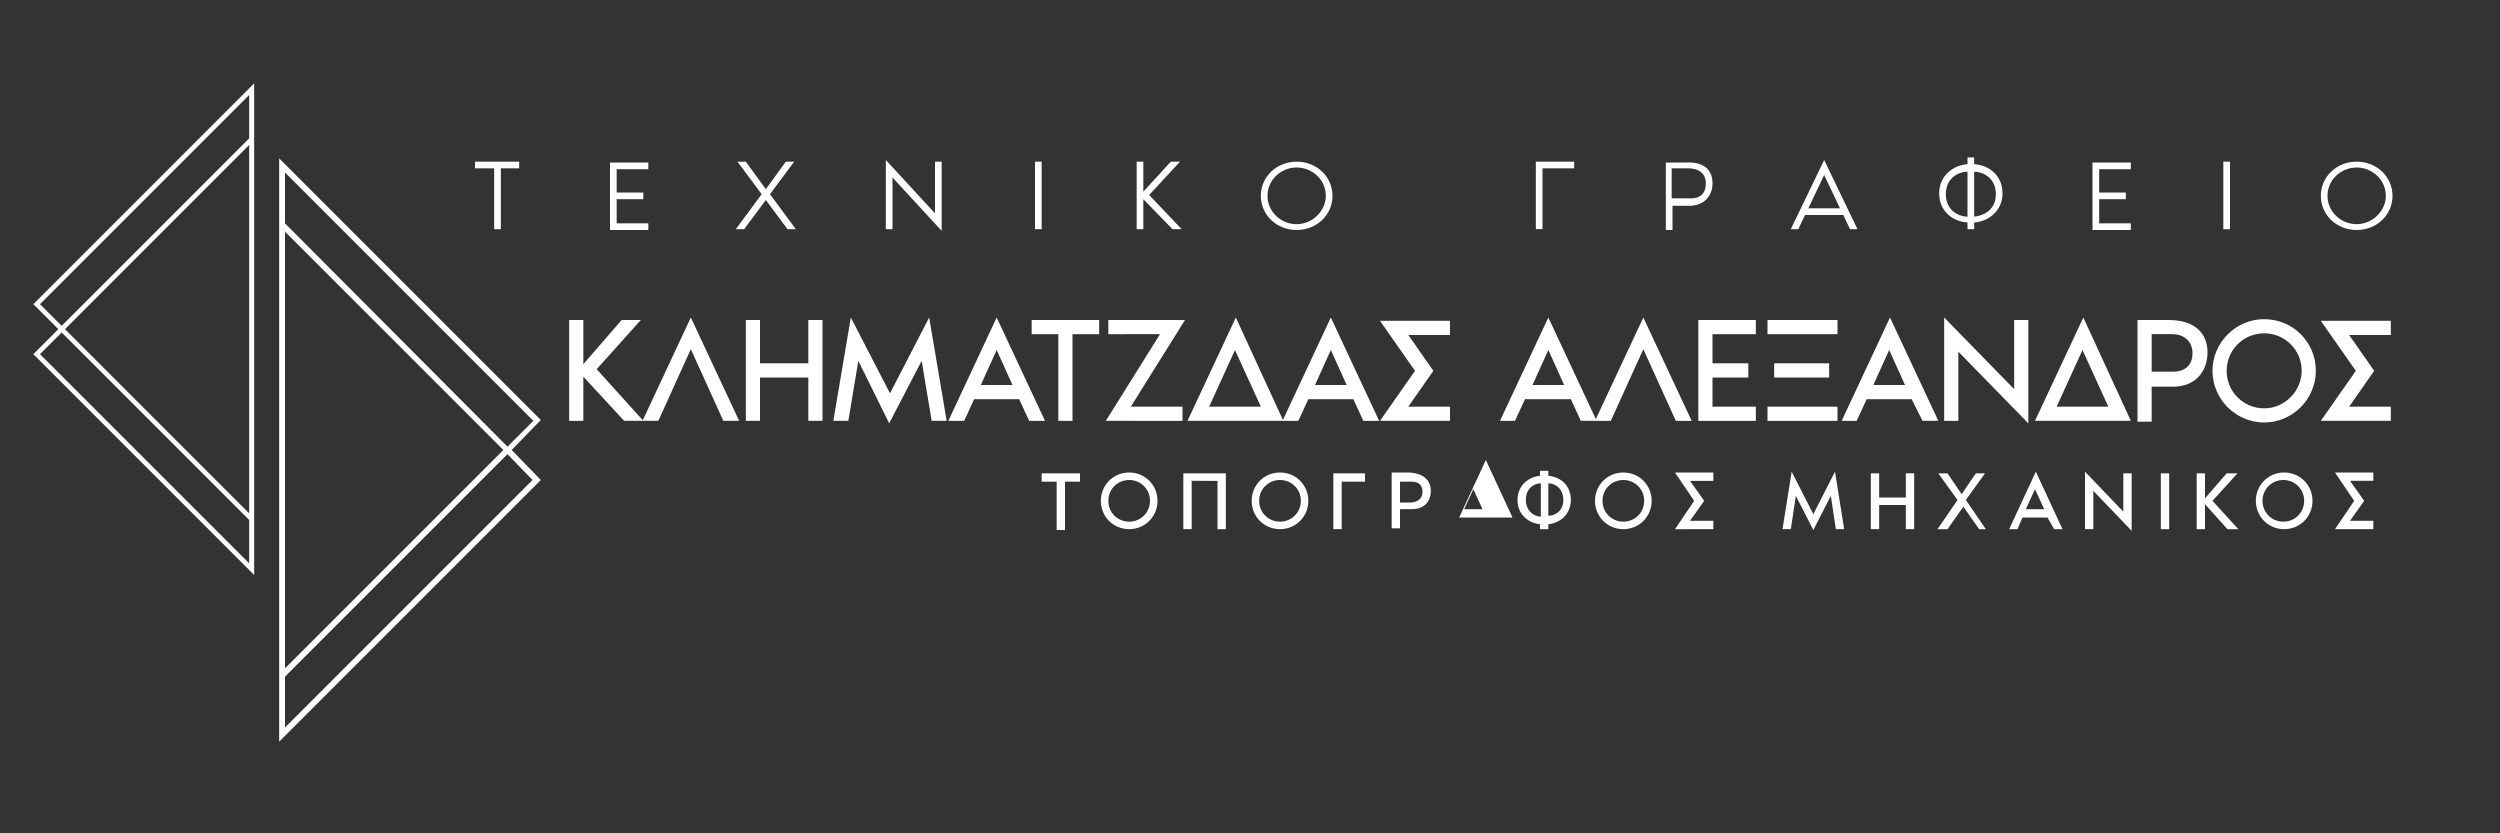 <svg xmlns="http://www.w3.org/2000/svg" width="300" height="100" viewBox="0 0 300 100">
<rect x="0" y="0" width="300" height="100" fill="#333333" stroke="none"/>
<path fill="#FFFFFF" d="M62.3,19.4v0.8h-2.2v7.3h-0.8v-7.3H57v-0.8H62.3z M74,20.2v2.9h3.2v0.8H74v2.9h3.8v0.8h-4.6v-8.1h4.6v0.8H74 z M94.5,27.5L91.9,24l-2.6,3.5h-1l3.1-4.2l-2.9-3.9h1l2.4,3.3l2.4-3.3h1l-2.9,3.9l3.1,4.2H94.5z M107.1,21.3v6.2h-0.8v-8.3l5.9,6.4	v-6.2h0.8v8.3L107.1,21.3z M124.2,27.5v-8.1h0.8v8.1H124.2z M141.8,27.5h-1.1l-3.5-3.6v3.6h-0.8v-8.1h0.8v3.6l3.3-3.6h1.1l-3.7,4 L141.8,27.5z M159.9,23.5c0,2.3-1.9,4.1-4.3,4.1s-4.3-1.8-4.3-4.1s1.9-4.1,4.3-4.1S159.9,21.2,159.9,23.5z M159.1,23.5 c0-1.9-1.6-3.4-3.5-3.4s-3.5,1.5-3.5,3.4s1.6,3.4,3.5,3.4S159.1,25.3,159.1,23.5z M185.1,20.2v7.3h-0.8v-8.1h4.6v0.8H185.1z M205.5,22c0,1.5-1,2.7-2.8,2.7h-2v2.9h-0.8v-8.1h2.4C204.5,19.4,205.5,20.4,205.5,22z M204.7,22c0-1.3-1-1.8-2.1-1.8h-2v3.6h2 C203.8,23.9,204.7,23.4,204.7,22z M221.2,25.8h-4.6l-0.8,1.7h-0.9l4-8.3l4,8.3H222L221.2,25.8z M220.8,25l-1.9-4l-1.9,4H220.8z M236.9,26.7v0.8h-0.8v-0.8c-1.7-0.1-3.4-1.3-3.4-3.5c0-2.2,1.8-3.4,3.4-3.5v-0.8h0.8v0.8c1.6,0.1,3.4,1.2,3.4,3.5 C240.3,25.4,238.5,26.6,236.9,26.7z M236.1,20.6c-1,0-2.6,0.7-2.6,2.7c0,2,1.6,2.7,2.6,2.7V20.6z M239.5,23.3c0-2-1.6-2.7-2.6-2.7 V26C237.9,25.9,239.5,25.3,239.5,23.3z M251.9,20.2v2.9h3.2v0.8h-3.2v2.9h3.8v0.8h-4.6v-8.1h4.6v0.8H251.9z M266.8,27.5v-8.1h0.8 v8.1H266.8z M287.1,23.5c0,2.3-1.9,4.1-4.3,4.1s-4.3-1.8-4.3-4.1s1.9-4.1,4.3-4.1S287.1,21.2,287.1,23.5z M286.3,23.5 c0-1.9-1.6-3.4-3.5-3.4s-3.5,1.5-3.5,3.4s1.6,3.4,3.5,3.4S286.3,25.3,286.3,23.5z"/>
<path fill="#FFFFFF" d="M77.2,50.5h-2.3L70,45.2v5.3h-1.7V38.4H70v5.3l4.6-5.3h2.3l-5.3,5.9L77.2,50.5z M82.9,41.9L79,50.5h-1.9 l5.8-12.4l5.8,12.4h-1.9L82.9,41.9z M98.7,38.4v12.1H97v-5.2h-5.8v5.2h-1.7V38.4h1.7v5.2H97v-5.2H98.7z M103,43.3l-1.2,7.2h-1.8 l2.1-12.4l4.7,9.1l4.7-9.1l2.1,12.4h-1.8l-1.2-7.2l-3.9,7.5L103,43.3z M122.3,47.9h-5.4l-1.2,2.6h-1.9l5.8-12.4l5.8,12.4h-1.9 L122.3,47.9z M121.5,46.2l-1.9-4.2l-1.9,4.2H121.5z M131.9,38.4v1.7h-3.2v10.4H127V40.1h-3.2v-1.7H131.9z M132.7,50.5l6.5-10.4H133 v-1.7h9.2l-6.5,10.4h6.2v1.7H132.7z M154,50.5h-11.5l5.8-12.4L154,50.5z M151.3,48.8l-3.1-6.8l-3.1,6.8H151.3z M162.4,47.9H157 l-1.2,2.6h-1.9l5.8-12.4l5.8,12.4h-1.9L162.4,47.9z M161.6,46.2l-1.9-4.2l-1.9,4.2H161.6z M172,44.5l-3,4.3h5v1.7h-8.4l4.2-6l-4.2-6 h8.4v1.7h-5L172,44.5z M188.5,47.9H183l-1.2,2.6H180l5.8-12.4l5.8,12.4h-1.9L188.5,47.9z M187.7,46.2l-1.9-4.2l-1.9,4.2H187.7z M197.2,41.9l-3.9,8.6h-1.9l5.8-12.4l5.8,12.4h-1.9L197.2,41.9z M205.5,40.1v3.5h4.3v1.7h-4.3v3.5h5.2v1.7h-6.9V38.4h6.9v1.7H205.5z M212.1,38.4h8.4v1.7h-8.4V38.4z M212.1,48.8h8.4v1.7h-8.4V48.8z M212.9,43.6h6.6v1.7h-6.6V43.6z M229.4,47.9H224l-1.2,2.6H221 l5.8-12.4l5.8,12.4h-1.9L229.4,47.9z M228.6,46.2l-1.9-4.2l-1.9,4.2H228.6z M235,42.2v8.3h-1.7V38.1l8.4,8.6v-8.3h1.7v12.4L235,42.2 z M255.7,50.5h-11.5l5.8-12.4L255.7,50.5z M253,48.8l-3.1-6.8l-3.1,6.8H253z M264.9,42.3c0,2.3-1.5,4.1-4.1,4.1h-2.6v4.2h-1.7V38.4 h3.7C263.4,38.4,264.9,40,264.9,42.3z M263.1,42.4c0-1.6-1.2-2.3-2.4-2.3h-2.5v4.5h2.6C262.1,44.6,263.1,43.9,263.1,42.4z M277.9,44.5c0,3.4-2.8,6.2-6.2,6.2s-6.2-2.8-6.2-6.2s2.8-6.2,6.2-6.2S277.9,41,277.9,44.5z M276.2,44.5c0-2.5-2-4.5-4.5-4.5 s-4.5,2-4.5,4.5s2,4.5,4.5,4.5S276.2,46.9,276.2,44.5z M284.9,44.5l-3,4.3h5v1.7h-8.4l4.2-6l-4.2-6h8.4v1.7h-5L284.9,44.5z"/>
<path fill="#FFFFFF" d="M129.6,56.8v1h-1.8v5.8h-1v-5.8h-1.8v-1H129.6z M138.9,60.1c0,1.9-1.5,3.4-3.4,3.4s-3.4-1.5-3.4-3.4 s1.5-3.4,3.4-3.4S138.9,58.2,138.9,60.1z M138,60.1c0-1.4-1.1-2.5-2.5-2.5s-2.5,1.1-2.5,2.5c0,1.4,1.1,2.5,2.5,2.5 S138,61.5,138,60.1z M147.1,63.5h-1v-5.8H143v5.8h-1v-6.7h5.1V63.5z M157,60.1c0,1.9-1.5,3.4-3.4,3.4c-1.9,0-3.4-1.5-3.4-3.4 s1.5-3.4,3.4-3.4C155.5,56.7,157,58.2,157,60.1z M156.1,60.1c0-1.4-1.1-2.5-2.5-2.5c-1.4,0-2.5,1.1-2.5,2.5c0,1.4,1.1,2.5,2.5,2.5 C155,62.6,156.1,61.5,156.1,60.1z M161,57.7v5.8h-1v-6.7h3.8v1H161z M171.7,58.9c0,1.3-0.8,2.2-2.3,2.2H168v2.3h-1v-6.7h2.1 C170.9,56.8,171.7,57.7,171.7,58.9z M170.7,59c0-0.9-0.6-1.2-1.3-1.2H168v2.5h1.4C170.1,60.2,170.7,59.9,170.7,59z M178.3,62.1h-3 -0.6,1.4h-1l3.2-6.9l3.2,6.9h-1L178.3,62.1z M177.9,61.1l-1.1-2.4l-1.1,2.4H177.9z M185.8,62.9v0.6h-1v-0.6 c-1.3-0.1-2.7-1.1-2.7-2.9c0-1.8,1.4-2.8,2.7-2.9v-0.6h1v0.6c1.3,0.1,2.7,1,2.7,2.9C188.5,61.8,187.1,62.8,185.8,62.9z M184.9,58 c-0.7,0-1.8,0.5-1.8,2c0,1.4,1.1,2,1.8,2V58z M187.6,60c0-1.4-1-2-1.8-2v3.9C186.5,61.9,187.6,61.4,187.6,60z M198.2,60.1 c0,1.9-1.5,3.4-3.4,3.4s-3.4-1.5-3.4-3.4s1.5-3.4,3.4-3.4S198.2,58.2,198.2,60.1z M197.3,60.1c0-1.4-1.1-2.5-2.5-2.5 s-2.5,1.1-2.5,2.5c0,1.4,1.1,2.5,2.5,2.5S197.3,61.5,197.3,60.1z M204.5,60.1l-1.7,2.4h2.8v1H201l2.3-3.4l-2.3-3.4h4.6v1h-2.8 L204.5,60.1z M215.5,59.5l-0.6,4h-1l1.1-6.9l2.6,5.1l2.6-5.1l1.1,6.9h-1l-0.6-4l-2.1,4.1L215.5,59.5z M229.7,56.8v6.7h-1v-2.9h-3.2 v2.9h-1v-6.7h1v2.9h3.2v-2.9H229.7z M237.5,63.5l-1.9-2.7l-1.9,2.7h-1.2l2.4-3.5l-2.3-3.2h1.1l1.7,2.5l1.7-2.5h1.1l-2.3,3.2l2.4,3.5 H237.5z M245.7,62.1h-3l-0.6,1.4h-1l3.2-6.9l3.2,6.9h-1L245.7,62.1z M245.3,61.1l-1.1-2.4l-1.1,2.4H245.3z M251.2,58.9v4.6h-1v-6.9 l4.6,4.8v-4.6h1v6.9L251.2,58.9z M259.3,63.5v-6.7h1v6.7H259.3z M268.6,63.5h-1.3l-2.7-3v3h-1v-6.7h1v3l2.6-3h1.3l-3,3.3L268.6,63.5 z M277.5,60.1c0,1.9-1.5,3.4-3.4,3.4s-3.4-1.5-3.4-3.4s1.5-3.4,3.4-3.4S277.5,58.2,277.5,60.1z M276.5,60.1c0-1.4-1.1-2.5-2.5-2.5 s-2.5,1.1-2.5,2.5c0,1.4,1.1,2.5,2.5,2.5S276.5,61.5,276.5,60.1z M283.7,60.1l-1.7,2.4h2.8v1h-4.6l2.3-3.4l-2.3-3.4h4.6v1h-2.8 L283.7,60.1z"/>
<path fill="#FFFFFF" d="M64.9,50.4L33.5,19v7.1v55.8V89l31.4-31.4L61.4,54L64.9,50.4z M34.2,20.7l29.8,29.8l-3.1,3.1L34.2,26.8V20.7 z M60.4,54L34.2,80.2V27.8L60.4,54z M63.9,57.6L34.2,87.3v-6.1l26.7-26.7L63.9,57.6z M7,39.5l-3,3L30.5,69v-6V16v-6L4,36.5L7,39.5z M29.9,67.6L4.8,42.5l2.6-2.6l22.5,22.5V67.6z M7.8,39.5l22.1-22.1v44.2L7.8,39.5z M29.9,16.6L7.4,39.1l-2.6-2.6l25.1-25.1V16.6z"/>
</svg>
